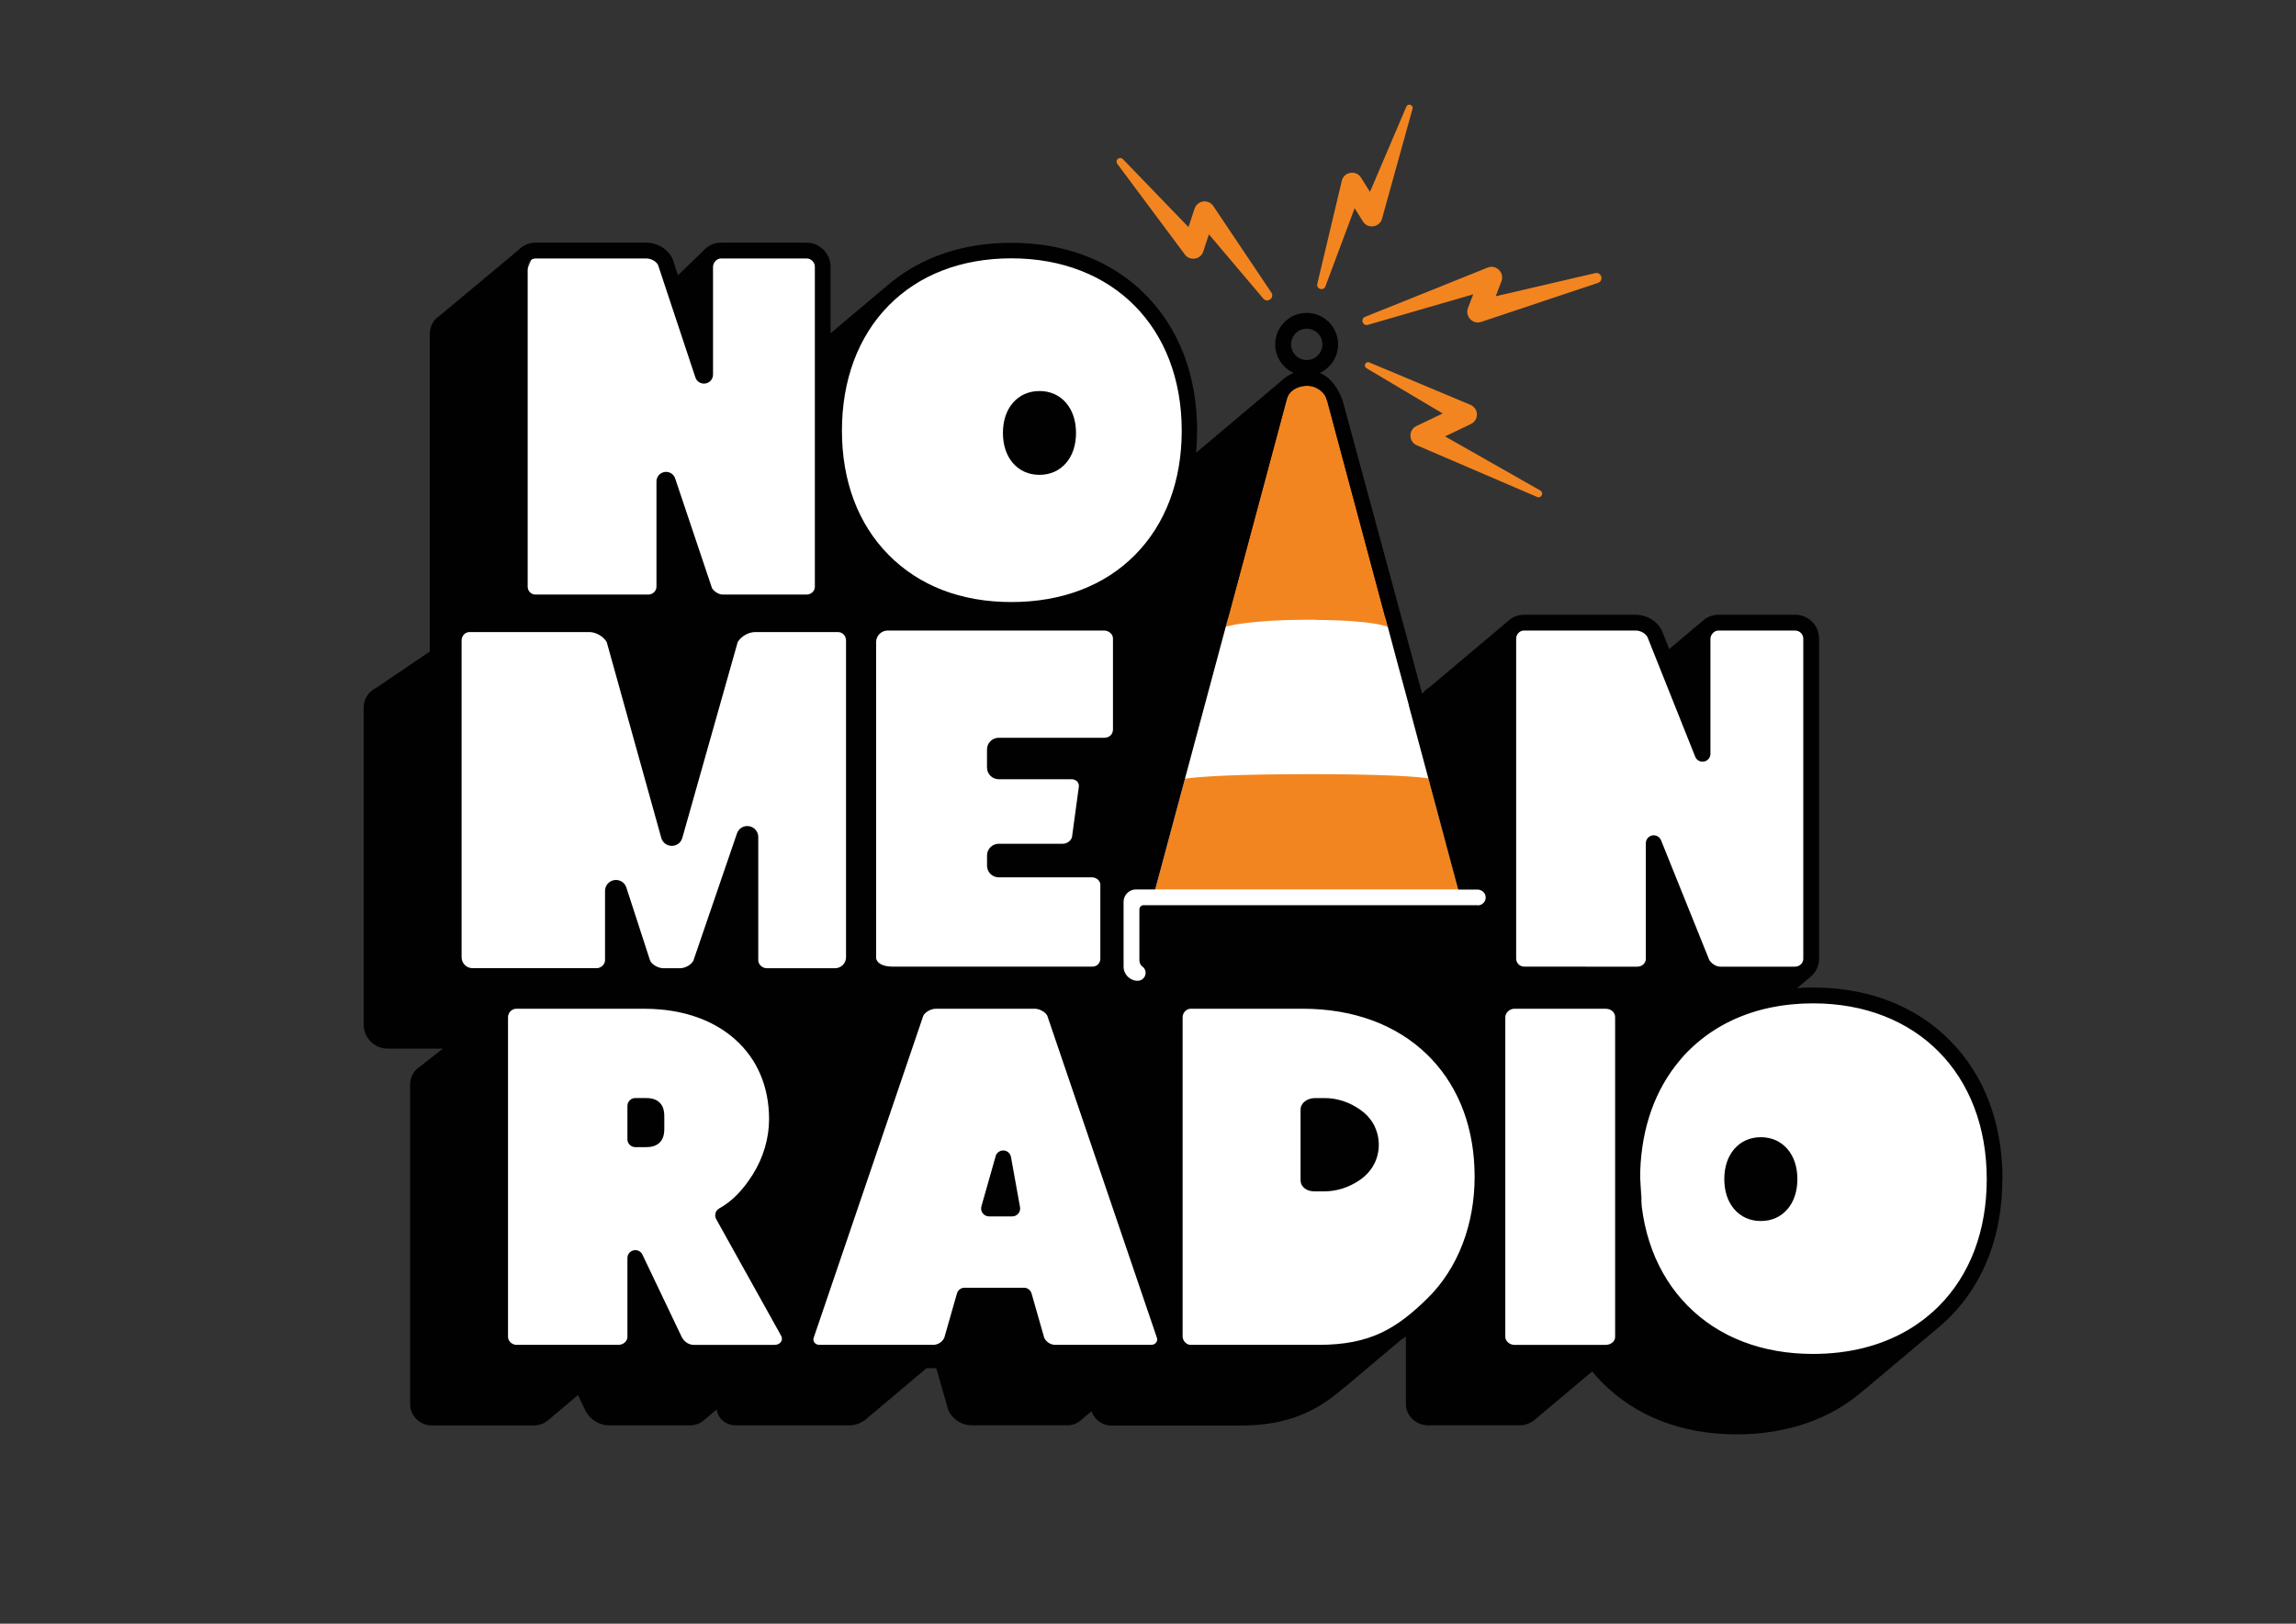 <?xml version="1.0" encoding="UTF-8"?>
<svg id="Layer_2" data-name="Layer 2" xmlns="http://www.w3.org/2000/svg" viewBox="0 0 841.89 595.28">
  <rect x="0" y="0" width="841.89" height="595.28" fill="#333333" stroke="none"/>
  <defs>
    <style>
      .cls-1 {
        fill: none;
      }

      .cls-2 {
        fill: #010101;
      }

      .cls-3 {
        fill: #fff;
      }

      .cls-4 {
        fill: #f38520;
      }
    </style>
  </defs>
  <polygon class="cls-3" points="195.9 92.61 235.05 92.61 242.21 94.76 258.58 132.9 258.58 100.14 261.03 93.37 294.91 92.61 299.81 93.56 305.08 126.5 325.03 108.48 348.75 94.71 378.49 92.61 408.12 101.18 430.82 127.91 436.09 166.69 437.97 196.05 447.76 226.54 510.53 226.54 519.48 257.23 539.81 248.47 555.95 229.81 603.05 229.81 611.05 242.35 622.35 231.16 630.25 228.24 648.7 229.81 659.06 227.86 663.38 233.13 663.38 354.38 657.36 361.51 657.2 368.19 661.24 365.08 684.28 367.82 703.57 375.72 716.84 387.01 725.88 402.56 730.96 418.07 730.96 438.68 728.49 454.78 719.1 474.83 706.11 487.81 685.22 496.37 647.95 499.11 613.22 484.14 601.4 453.93 601.92 439.25 598.82 393.23 597.69 374.31 596.56 366.68 596.84 490.92 567.48 501.93 524 487.81 505.6 491.48 463.43 501.93 180.65 497.41 180.65 361.32 161.45 359.57 161.45 236.08 186.28 115.67 195.9 92.61"/>
  <path class="cls-4" d="M564.82,179.84l-34.96-19.85c4.53-2.17,9.27-4.43,9.27-4.43.93-.4,1.72-1.1,2.13-2.1.82-1.96-.1-4.21-2.06-5.03l-37.1-15.55c-1.36-.55-2.28,1.36-1.06,2.1l27.96,16.61-9.44,4.51-.2.1c-2.96,1.38-2.9,5.77.15,7.05,0,0,44.13,18.95,44.13,18.95,1.54.63,2.57-1.54,1.17-2.35Z"/>
  <path class="cls-4" d="M584.97,100.12l-36.53,8.49,2.04-5.33s.07-.19.07-.19c1.22-3.1-1.97-6.26-5.08-4.98l-44.93,18.05c-1.82.79-.85,3.44,1.01,2.94l38.65-11.2-1.86,4.86s-.07.18-.07.18c-1.18,3,1.78,6.13,4.86,5.07l42.83-14.31c2.22-.81,1.26-4.04-1.01-3.57Z"/>
  <path class="cls-4" d="M499.64,80.99s.14.23.14.23c1.72,2.8,6.11,2.18,6.97-1.03,0,0,11.19-40.3,11.19-40.3.38-1.46-1.68-2.13-2.26-.79l-13.34,31.25-3.16-5.03s-.14-.22-.14-.21c-1.77-2.86-6.27-2.14-7.03,1.17l-8.99,37.8c-.42,1.91,2.29,2.7,2.98.91l10.71-28.65,2.93,4.66Z"/>
  <path class="cls-4" d="M444.91,75.54c-.46-.69-1.15-1.24-2-1.52-2.03-.67-4.21.43-4.88,2.46l-.07.21-2.17,6.57-24.06-24.93c-.46-.48-1.22-.55-1.77-.14-.59.44-.72,1.28-.27,1.88,0,0,24.78,33.25,24.78,33.25,1.77,2.47,5.81,1.84,6.72-1.09l.08-.24,2.01-6.08,19.96,23.58c1.53,1.74,4.19-.3,2.94-2.22l-21.28-31.72Z"/>
  <g>
    <path class="cls-4" d="M482.34,227.27c21.13.13,26.24,2.42,26.49,2.54,0,0,.01,0,.01,0l.12.36c-.62-2.3-1.24-4.6-1.85-6.91-1.02-3.8-2.04-7.6-3.06-11.41-.98-3.65-1.96-7.31-2.94-10.96-.93-3.46-1.85-6.91-2.78-10.37-.86-3.21-1.72-6.42-2.59-9.64l-2.35-8.76c-.69-2.58-1.38-5.16-2.08-7.74-.59-2.19-1.18-4.38-1.76-6.58-.47-1.76-.94-3.51-1.41-5.27-.34-1.27-.68-2.55-1.02-3.82-.23-.86-.45-1.76-.83-2.78-.11-.3-.24-.58-.39-.84-1.33-2.27-4.02-3.69-6.52-3.69-2.51,0-5.17.89-6.74,3.08-.53.74-.75,1.6-.98,2.48-.26.96-.51,1.92-.77,2.87-.39,1.47-.79,2.93-1.18,4.4-.52,1.93-1.04,3.86-1.55,5.79-.63,2.34-1.26,4.69-1.89,7.03-.73,2.71-1.46,5.42-2.18,8.14-.81,3.03-1.63,6.06-2.44,9.1-.89,3.3-1.77,6.61-2.66,9.91-.95,3.53-1.89,7.06-2.84,10.59-1,3.71-1.99,7.42-2.99,11.12-1.03,3.84-2.06,7.68-3.09,11.51-.21.78-.42,1.56-.63,2.34.5-.16,8.45-2.55,31-2.55.65,0,1.28,0,1.9,0Z"/>
    <path class="cls-4" d="M533.7,322.36c-.8-2.99-1.6-5.98-2.41-8.97-.88-3.27-1.76-6.54-2.63-9.82-.94-3.51-1.88-7.01-2.82-10.52-.69-2.57-1.38-5.15-2.07-7.72-.95-.13-2.13-.26-3.57-.39-4.68-.42-12.2-.82-24.28-1.01-4.5-.07-9.62-.11-15.47-.11-28.17,0-40.54.91-45.94,1.65-.04.15-.08.3-.12.45-.97,3.62-1.95,7.25-2.92,10.87-.92,3.42-1.84,6.85-2.76,10.27-.85,3.17-1.7,6.35-2.56,9.52-.77,2.88-1.54,5.75-2.32,8.63-.08.29-.15.57-.23.86h111.09c-.33-1.24-.66-2.48-1-3.71Z"/>
  </g>
  <g>
    <path class="cls-2" d="M503.98,412.75c-.22-.44-.47-.88-.74-1.3-.01-.02-.03-.05-.05-.07-.53-.83-1.15-1.61-1.85-2.35-.05-.05-.1-.11-.16-.16-.33-.34-.68-.67-1.05-.98-.06-.05-.13-.11-.2-.16-.39-.32-.78-.63-1.21-.93-.48-.34-.97-.65-1.46-.94-.41-.25-.83-.47-1.24-.69-.07-.04-.14-.08-.21-.12-.98-.5-1.98-.93-3-1.28h0c-2.29-.79-4.65-1.2-7.09-1.2h-3.42c-3.08,0-5.41,1.83-5.41,4.27v25.89c0,2.3,2.14,4.04,4.98,4.04h3.84c4.47,0,9.09-1.5,13-4.23,0,0,0,0,0,0,4.42-3.09,6.86-7.65,6.86-12.87,0-.82-.07-1.62-.19-2.41-.24-1.56-.71-3.05-1.39-4.43-.01-.02-.02-.05-.04-.07Z"/>
    <path class="cls-2" d="M645.66,416.92c-3.94,0-7.31,1.5-9.75,4.33-2.39,2.77-3.65,6.59-3.65,11.03s1.26,8.25,3.65,11.03c2.44,2.83,5.81,4.33,9.75,4.33s7.31-1.5,9.75-4.33c2.39-2.77,3.65-6.59,3.65-11.03s-1.26-8.25-3.65-11.03c-2.44-2.83-5.81-4.33-9.75-4.33Z"/>
    <path class="cls-2" d="M365.08,423.88l-5.22,18.38c-.25.87-.07,1.81.47,2.54.55.72,1.4,1.15,2.31,1.15h8.54c.86,0,1.67-.38,2.22-1.04.47-.56.69-1.28.65-2.01h0c0-.12,0-.24-.03-.36l-3.32-18.38c-.24-1.33-1.36-2.31-2.71-2.38-.19,0-.37,0-.55.03,0,0-.02,0-.03,0-.17.03-.34.07-.51.13h0c-.87.3-1.58,1.01-1.85,1.94Z"/>
    <path class="cls-2" d="M241.93,404.28c-1.53-1.54-3.64-1.72-5.1-1.72h-3.88c-1.6,0-2.89,1.3-2.89,2.89v12.22c0,1.6,1.3,2.89,2.89,2.89h3.88c1.46,0,3.57-.18,5.1-1.72,1.7-1.72,1.68-3.98,1.66-6.38,0-.29,0-.59,0-.9s0-.61,0-.9c.02-2.4.04-4.66-1.66-6.38Z"/>
    <path class="cls-1" d="M286.33,489.55s0,0,0,0l-9.31-16.72-5.06-9.08h0s-9.34-16.78-9.34-16.78c-.78-1.4-.28-3.16,1.12-3.94,4.67-2.6,8.57-6.55,12.28-12.43,3.86-6.11,5.98-13.32,5.98-20.28,0-11.88-4.31-22-12.46-29.27-7-6.23-16.37-9.96-27.34-10.95h0c-.93-.08-1.87-.15-2.82-.19-.08,0-.15,0-.22-.01-.98-.04-1.97-.07-2.98-.07h-46.84c-1.63,0-3.06,1.43-3.06,3.06v117.28c0,1.48,1.49,2.88,3.06,2.88h37.48c1.72,0,3.24-1.35,3.24-2.88v-28.95c0-1.35.94-2.52,2.26-2.82.21-.05.43-.07.64-.07,1.1,0,2.12.63,2.61,1.65l14.3,29.98s.02.04.03.05c.81,1.79,2.63,3.05,4.43,3.05h29.74c1.01,0,1.95-.47,2.37-1.2.5-.84.23-1.68-.07-2.23l-.04-.06Z"/>
    <path class="cls-1" d="M221.85,352.07v-25.45c0-1.99,1.42-3.65,3.38-3.96,1.96-.31,3.83.83,4.44,2.72l8.68,26.7c.59,1.57,3.11,2.88,4.79,2.88h6.35c1.67,0,4.17-1.29,4.8-2.89l15.94-46.52c.56-1.65,2.1-2.71,3.79-2.71.22,0,.44.02.67.06,1.94.32,3.35,1.99,3.35,3.96v45.22c0,1.48,1.49,2.88,3.06,2.88h25.12c2.21,0,4-1.79,4-4v-116.16c0-1.69-1.29-3.06-2.88-3.06h-30.5c-2.41,0-5.18,1.62-6.35,3.69l-20.3,71.76c-.49,1.75-2.05,2.92-3.86,2.92h0c-1.82,0-3.37-1.18-3.86-2.94l-19.99-71.75c-1.17-2.07-3.94-3.69-6.34-3.69h-44c-1.59,0-2.88,1.37-2.88,3.06v116.16c0,2.21,1.79,4,4,4h45.53c1.57,0,3.06-1.4,3.06-2.88Z"/>
    <path class="cls-1" d="M424.05,490.06l-24.29-71.35-15.76-46.3s0,0,0,0l-.02-.04c-.6-1.2-2.64-2.53-4.62-2.53h-36.19c-1.98,0-4.02,1.33-4.61,2.53v.02s-3.93,11.51-3.93,11.51l-.82,2.41-35.32,103.76c-.02.07-.05.15-.08.22-.26.6-.22,1.26.12,1.8.38.61,1.08.97,1.89.97h41.71c1.74,0,3.3-.97,4.08-2.53l.02-.03,4.65-16.28c.36-1.24,1.49-2.1,2.78-2.1h21.8c1.29,0,2.43.86,2.78,2.1l4.65,16.28.02.03c.78,1.56,2.34,2.53,4.08,2.53h35.13c.81,0,1.51-.36,1.89-.97.33-.54.38-1.2.12-1.8-.03-.07-.06-.14-.08-.22Z"/>
    <path class="cls-1" d="M523.38,386.71c-11.32-11.04-27.12-16.88-45.7-16.88h-41.16c-1.48,0-2.88,1.49-2.88,3.06v117.1c0,1.57,1.4,3.06,2.88,3.06h47.09c18.84,0,28.51-5.98,39.77-17.01,11.34-11.11,17.33-26.53,17.33-44.6s-5.44-32.17-15.74-43.1c-.52-.56-1.04-1.1-1.59-1.63Z"/>
    <path class="cls-1" d="M366.21,270.47h38.67c1.91,0,3.24-1.26,3.24-3.06v-33.38c0-1.54-1.51-2.88-3.24-2.88h-79.34c-2.36,0-4.27,1.91-4.27,4.27v116c.71,2.44,3.76,2.95,6.2,2.95h73.14c1.24,0,2.36-.8,2.73-1.98.09-.3.15-.6.15-.9v-27.15c0-1.44-1.43-2.7-3.06-2.7h-34.21c-2.36,0-4.28-1.92-4.28-4.28v-3.75c0-2.36,1.92-4.28,4.28-4.28h23.49c1.61,0,3.17-1.21,3.41-2.64v-.07s2.49-18.24,2.49-18.24c.09-.62-.11-1.27-.54-1.78-.51-.6-1.3-.94-2.16-.94h-26.68c-2.36,0-4.28-1.92-4.28-4.28v-6.64c0-2.36,1.92-4.28,4.28-4.28Z"/>
    <circle class="cls-1" cx="479.15" cy="126.25" r="5.74"/>
    <path class="cls-1" d="M370.85,220.72c18.49,0,34.18-5.99,45.37-17.31,11.18-11.32,17.09-27.06,17.09-45.52,0-37.79-25.1-63.18-62.46-63.18-18.29,0-33.87,6-45.04,17.35-11.19,11.37-17.1,27.21-17.1,45.83s5.91,34.2,17.09,45.52c11.19,11.33,26.77,17.31,45.04,17.31Z"/>
    <path class="cls-1" d="M196.38,217.98h41.28c1.69,0,3.06-1.29,3.06-2.88v-38.59c0-1.73,1.24-3.19,2.95-3.47,1.71-.28,3.35.71,3.9,2.35l13.52,40.25c.93,1.36,2.56,2.34,3.96,2.34h30.69c1.69,0,3.06-1.29,3.06-2.88v-117.28c0-1.69-1.37-3.06-3.06-3.06h-31.4c-1.48,0-2.88,1.49-2.88,3.06v39.49c0,1.64-1.17,3.02-2.79,3.28-1.62.26-3.17-.68-3.68-2.23l-13.71-41.28c-.8-1.37-2.55-2.32-4.32-2.32h-40.57c-1.59,0-2.88,1.37-2.88,3.06v117.28c0,1.59,1.29,2.88,2.88,2.88Z"/>
    <path class="cls-1" d="M516.54,258.4l.04-.03-4.34-16.02c.4,1.5.8,3,1.21,4.49,1.03,3.85,2.07,7.7,3.1,11.55Z"/>
    <path class="cls-1" d="M664.78,367.82c-1.28,0-2.55.04-3.8.09-.37.02-.72.05-1.09.07-.9.05-1.8.12-2.69.2-.38.04-.76.08-1.14.12-.89.1-1.77.21-2.64.33-.33.05-.66.1-.98.15-.98.16-1.94.33-2.9.53-.2.04-.4.08-.6.12-4.88,1.04-9.48,2.57-13.77,4.58,0,0,0,0,0,0-5.41,2.54-10.31,5.83-14.63,9.86-.58.54-1.15,1.08-1.71,1.64-.82.83-1.6,1.7-2.37,2.58-.04.05-.08.1-.12.15-.74.86-1.45,1.74-2.14,2.64-8.4,11.01-12.81,25.16-12.81,41.38,0,18.83,6.03,34.89,17.44,46.43,11.42,11.55,27.3,17.66,45.95,17.66,13.11,0,24.84-2.96,34.61-8.65,0,0,0,0,0,0,.99-.58,1.96-1.19,2.92-1.82.2-.13.4-.27.6-.41.75-.51,1.48-1.04,2.2-1.59.25-.19.51-.39.76-.58.67-.53,1.33-1.08,1.98-1.64.24-.21.48-.4.71-.61.85-.76,1.69-1.55,2.5-2.36,11.41-11.54,17.44-27.6,17.44-46.43,0-38.55-25.6-64.45-63.71-64.45Z"/>
    <path class="cls-1" d="M588.77,369.83h-33.54c-1.68,0-3.27,1.49-3.27,3.06v117.28c0,1.48,1.59,2.88,3.27,2.88h33.54c1.91,0,3.46-1.29,3.46-2.88v-117.28c0-1.74-1.49-3.06-3.46-3.06Z"/>
    <path class="cls-1" d="M541.72,326.07h-125.15c-2.52,0-4.56,2.04-4.56,4.56v23.74c0,2.86,2.33,5.19,5.19,5.19,1.47,0,2.67-1.1,2.86-2.52.02-.12.04-.25.04-.38,0-.98-.48-1.84-1.22-2.36-.72-.51-1.07-1.38-1.07-2.26v-18.65c0-.85.69-1.54,1.54-1.54h122.55c1.65,0,2.98-1.38,2.89-3.05-.08-1.57-1.49-2.74-3.05-2.74Z"/>
    <path class="cls-1" d="M603.5,351.5v-42.38c0-1.39.98-2.58,2.34-2.84,1.36-.26,2.72.47,3.24,1.76l17.7,43.94c.92,1.4,2.58,2.4,4,2.4h27.4c1.69,0,3.06-1.29,3.06-2.88v-117.28c0-1.74-1.32-3.06-3.06-3.06h-28.11c-1.48,0-2.88,1.49-2.88,3.06v42.13c0,1.39-.98,2.58-2.35,2.84-1.36.26-2.72-.48-3.23-1.77l-17.52-43.89c-.79-1.41-2.56-2.38-4.36-2.38h-40.9c-1.59,0-2.88,1.37-2.88,3.06v117.28c0,1.54,1.35,2.88,2.88,2.88h41.61c1.69,0,3.06-1.29,3.06-2.88Z"/>
    <path class="cls-2" d="M734.28,432.27c0-20.52-6.67-38.09-19.28-50.81-12.59-12.71-29.96-19.42-50.23-19.42-1.97,0-3.9.08-5.81.21l4.7-3.96c2.04-1.59,3.36-4.04,3.36-6.79v-117.28c0-4.96-3.89-8.85-8.85-8.85h-28.11c-1.97,0-3.81.72-5.29,1.9h0s-.13.1-.13.1c-.04.03-.07.06-.11.09l-12.46,10.5-2.68-6.72c-.03-.09-.07-.17-.12-.25-1.76-3.41-5.51-5.62-9.56-5.62h-40.9c-2.25,0-4.3.89-5.84,2.33h0s-28.82,24.27-28.82,24.27c-.82.47-1.55,1.08-2.15,1.81l-.56.47-28.89-106.54c-.1-.39-2.26-8.33-8.59-11.01,3.95-1.83,6.69-5.82,6.69-10.45,0-6.36-5.17-11.53-11.53-11.53s-11.53,5.17-11.53,11.53c0,4.65,2.77,8.65,6.74,10.47-1.13.44-2.25,1.08-3.32,1.95h0s-.26.21-.26.21c-.05.04-.1.08-.15.13l-32.03,26.99c.25-2.65.38-5.36.38-8.12,0-20.12-6.53-37.34-18.9-49.82-12.35-12.46-29.37-19.04-49.24-19.04-17.05,0-31.98,4.88-43.62,14.15l.06-.1-22.71,19.13v-24.4c0-4.88-3.97-8.85-8.85-8.85h-31.4c-2.6,0-4.97,1.24-6.57,3.16l-9.11,8.81-1.97-5.93c-.05-.14-.11-.28-.18-.42-1.76-3.41-5.51-5.62-9.56-5.62h-40.57c-2.47,0-4.7,1.07-6.28,2.77l-28.77,23.97c-2.21,1.39-3.69,3.87-3.69,6.71v116.47l-19.77,13.39c-2.64,1.25-4.48,3.98-4.48,7.15v116.2c0,4.87,3.96,8.83,8.83,8.83h20.22l-8.09,6.35c-2.32,1.39-3.92,3.93-3.92,6.77v117.31c0,4.18,3.61,7.71,7.88,7.71h37.49c2.16,0,4.15-.86,5.61-2.24v.02s10.57-8.91,10.57-8.91l2.5,5.23c1.59,3.52,5.14,5.88,8.83,5.88h29.75c1.89,0,3.67-.67,5.01-1.81h0s4.77-4.02,4.77-4.02c.13.9.43,1.77.92,2.56,1.26,2.04,3.5,3.26,5.99,3.26h41.73c2.07,0,4-.68,5.59-1.86v.06s.39-.34.39-.34c0,0,0,0,0,0l22.31-18.8h3.6l4.38,15.31.22.43c1.6,3.2,4.82,5.19,8.4,5.19h35.14c1.83,0,3.52-.66,4.79-1.82v.02s3.95-3.32,3.95-3.32c1.1,3.01,3.96,5.22,7.23,5.22h47.1c17.53,0,28.03-5,38.18-13.8l.02.05,21.11-17.79c.56-.35,1.12-.71,1.67-1.08v24.81c0,4.18,3.71,7.71,8.1,7.71h33.55c2.22,0,4.23-.82,5.72-2.14h0s20.94-17.6,20.94-17.6c1.13,1.36,2.31,2.7,3.56,3.96,12.35,12.5,29.43,19.1,49.39,19.1,18.61,0,34.66-5.63,46.73-16.29v.05s26.69-22.43,26.69-22.43h0c1.71-1.4,3.35-2.88,4.92-4.47,12.5-12.65,19.11-30.11,19.11-50.5ZM473.41,126.25c0-3.17,2.57-5.74,5.74-5.74s5.74,2.57,5.74,5.74-2.57,5.74-5.74,5.74-5.74-2.57-5.74-5.74ZM325.81,112.06c11.17-11.35,26.75-17.35,45.04-17.35,37.36,0,62.46,25.39,62.46,63.18,0,18.46-5.91,34.2-17.09,45.52-11.19,11.33-26.88,17.31-45.37,17.31s-33.85-5.99-45.04-17.31c-11.18-11.32-17.09-27.06-17.09-45.52s5.91-34.46,17.1-45.83ZM366.21,285.67h26.68c.87,0,1.66.34,2.16.94.43.51.63,1.15.54,1.78l-2.48,18.24v.07c-.25,1.43-1.81,2.64-3.42,2.64h-23.49c-2.36,0-4.28,1.92-4.28,4.28v3.75c0,2.36,1.92,4.28,4.28,4.28h34.21c1.63,0,3.06,1.26,3.06,2.7v27.15c0,.3-.06.6-.15.9-.37,1.19-1.48,1.98-2.73,1.98h-73.14c-2.44,0-5.49-.51-6.19-2.95v-.05s-.01-115.95-.01-115.95c0-2.36,1.91-4.27,4.27-4.27h79.34c1.72,0,3.24,1.35,3.24,2.88v33.38c0,1.8-1.33,3.06-3.24,3.06h-38.67c-2.36,0-4.28,1.92-4.28,4.28v6.64c0,2.36,1.92,4.28,4.28,4.28ZM193.5,97.82c0-1.69,1.29-3.06,2.88-3.06h40.57c1.77,0,3.52.94,4.32,2.32l13.71,41.28c.52,1.55,2.06,2.5,3.68,2.23,1.62-.26,2.79-1.64,2.79-3.28v-39.49c0-1.57,1.4-3.06,2.88-3.06h31.4c1.69,0,3.06,1.37,3.06,3.06v117.28c0,1.59-1.37,2.88-3.06,2.88h-30.69c-1.4,0-3.04-.97-3.96-2.34l-13.52-40.25c-.55-1.64-2.19-2.63-3.9-2.35-1.71.28-2.95,1.74-2.95,3.47v38.59c0,1.59-1.37,2.88-3.06,2.88h-41.28c-1.59,0-2.88-1.29-2.88-2.88v-117.28ZM169.26,350.95v-116.16c0-1.69,1.29-3.06,2.88-3.06h44c2.4,0,5.17,1.62,6.34,3.69l19.99,71.75c.49,1.75,2.04,2.93,3.86,2.94h0c1.82,0,3.37-1.17,3.86-2.92l20.3-71.76c1.17-2.08,3.94-3.69,6.35-3.69h30.5c1.59,0,2.88,1.37,2.88,3.06v116.16c0,2.21-1.79,4-4,4h-25.12c-1.57,0-3.06-1.4-3.06-2.88v-45.22c0-1.97-1.41-3.63-3.35-3.96-.22-.04-.45-.06-.67-.06-1.69,0-3.22,1.06-3.79,2.71l-15.94,46.52c-.63,1.6-3.13,2.89-4.8,2.89h-6.35c-1.68,0-4.2-1.3-4.79-2.88l-8.68-26.7c-.61-1.89-2.49-3.03-4.44-2.72-1.96.31-3.38,1.98-3.38,3.96v25.45c0,1.48-1.49,2.88-3.06,2.88h-45.53c-2.21,0-4-1.79-4-4ZM286.44,491.85c-.43.73-1.36,1.2-2.37,1.2h-29.74c-1.8,0-3.62-1.25-4.43-3.05,0-.02-.02-.04-.03-.05l-14.3-29.98c-.49-1.02-1.51-1.65-2.61-1.65-.21,0-.43.02-.64.07-1.32.3-2.26,1.47-2.26,2.82v28.95c0,1.54-1.51,2.88-3.24,2.88h-37.48c-1.57,0-3.06-1.4-3.06-2.88v-117.28c0-1.63,1.43-3.06,3.06-3.06h46.84c1.01,0,2,.03,2.98.07.08,0,.15,0,.22.01.95.04,1.89.11,2.82.19h0c10.97.99,20.34,4.72,27.34,10.95,8.15,7.26,12.46,17.38,12.46,29.27,0,6.97-2.12,14.17-5.98,20.28-3.71,5.88-7.61,9.83-12.28,12.43-1.4.78-1.9,2.54-1.12,3.94l9.34,16.78h0s5.06,9.08,5.06,9.08l9.31,16.72s0,0,0,0l.04.06c.31.55.57,1.39.07,2.23ZM424.02,492.07c-.38.61-1.08.97-1.89.97h-35.13c-1.74,0-3.3-.97-4.08-2.53l-.02-.03-4.65-16.28c-.36-1.24-1.49-2.1-2.78-2.1h-21.8c-1.29,0-2.43.86-2.78,2.1l-4.65,16.28-.02.03c-.78,1.56-2.34,2.53-4.08,2.53h-41.71c-.81,0-1.51-.36-1.89-.97-.33-.54-.38-1.2-.12-1.8.03-.07.06-.14.08-.22l35.32-103.76.82-2.41,3.92-11.51v-.02c.61-1.19,2.65-2.53,4.63-2.53h36.19c1.97,0,4.02,1.33,4.62,2.53l.02.04s0,0,0,0l15.76,46.3,24.29,71.35c.02.07.05.15.08.22.26.6.22,1.26-.12,1.8ZM523.38,476.03c-11.26,11.03-20.94,17.01-39.77,17.01h-47.09c-1.48,0-2.88-1.49-2.88-3.06v-117.1c0-1.57,1.4-3.06,2.88-3.06h41.16c18.58,0,34.38,5.84,45.7,16.88.54.53,1.07,1.08,1.59,1.63,10.3,10.93,15.74,25.77,15.74,43.1s-5.99,33.49-17.33,44.6ZM541.88,331.86h-122.55c-.85,0-1.54.69-1.54,1.54v18.65c0,.88.36,1.75,1.07,2.26.74.52,1.22,1.39,1.22,2.36,0,.13-.02.25-.04.38-.19,1.42-1.39,2.52-2.86,2.52-2.86,0-5.19-2.33-5.19-5.19v-23.74c0-2.52,2.04-4.56,4.56-4.56h7.04c.08-.29.15-.57.23-.86.77-2.88,1.54-5.75,2.32-8.63.85-3.17,1.7-6.35,2.56-9.52.92-3.42,1.84-6.85,2.76-10.27.97-3.62,1.95-7.25,2.92-10.87.04-.15.08-.3.12-.45.97-3.63,1.95-7.26,2.92-10.88,1.04-3.89,2.09-7.77,3.13-11.66,1.06-3.94,2.12-7.89,3.18-11.83,1.06-3.96,2.12-7.91,3.19-11.87.84-3.14,1.68-6.28,2.53-9.42.21-.78.42-1.56.63-2.34,1.03-3.84,2.06-7.68,3.09-11.51,1-3.71,1.99-7.42,2.99-11.12.95-3.53,1.89-7.06,2.84-10.59.89-3.3,1.77-6.61,2.66-9.91.81-3.03,1.63-6.06,2.44-9.1.73-2.71,1.46-5.42,2.18-8.14.63-2.34,1.26-4.69,1.89-7.03.52-1.93,1.04-3.86,1.55-5.79.39-1.47.79-2.93,1.18-4.4.26-.96.51-1.92.77-2.87.24-.88.45-1.73.98-2.48,1.57-2.19,4.23-3.08,6.74-3.08,2.49,0,5.19,1.42,6.52,3.69.15.25.27.54.39.84.38,1.01.6,1.92.83,2.78.34,1.27.68,2.55,1.02,3.82.47,1.76.94,3.51,1.41,5.27.59,2.19,1.18,4.38,1.76,6.58.69,2.58,1.38,5.16,2.08,7.74l2.35,8.76c.86,3.21,1.72,6.42,2.59,9.64.93,3.46,1.85,6.91,2.78,10.37.98,3.65,1.96,7.31,2.94,10.96,1.02,3.8,2.04,7.6,3.06,11.41.62,2.3,1.24,4.6,1.85,6.91.43,1.6.86,3.2,1.29,4.8.66,2.46,1.32,4.92,1.98,7.38l4.34,16.02-.04.03c.03.11.06.22.09.33,1.05,3.92,2.1,7.84,3.15,11.76,1.03,3.83,2.05,7.66,3.08,11.49.3,1.12.6,2.24.9,3.35.69,2.57,1.38,5.15,2.07,7.72.94,3.51,1.88,7.01,2.82,10.52.88,3.27,1.76,6.54,2.63,9.82.8,2.99,1.61,5.98,2.41,8.97.33,1.24.66,2.48,1,3.71h7.03c1.57,0,2.97,1.17,3.05,2.74.09,1.67-1.24,3.05-2.89,3.05ZM592.23,379.84v110.33c0,1.59-1.55,2.88-3.46,2.88h-33.54c-1.68,0-3.27-1.4-3.27-2.88v-117.28c0-1.57,1.59-3.06,3.27-3.06h33.54c1.97,0,3.46,1.32,3.46,3.06v6.95ZM581.69,354.38h-22.87c-1.54,0-2.88-1.35-2.88-2.88v-117.28c0-1.69,1.29-3.06,2.88-3.06h40.9c1.8,0,3.57.97,4.36,2.38l17.52,43.89c.51,1.29,1.87,2.03,3.23,1.77,1.36-.26,2.35-1.45,2.35-2.84v-42.13c0-1.57,1.4-3.06,2.88-3.06h28.11c1.74,0,3.06,1.32,3.06,3.06v117.28c0,1.59-1.37,2.88-3.06,2.88h-27.4c-1.42,0-3.09-1-4-2.4l-17.7-43.94c-.52-1.29-1.88-2.02-3.24-1.76-1.36.26-2.34,1.46-2.34,2.84v42.38c0,1.59-1.37,2.88-3.06,2.88h-18.74ZM708.56,481.07c-.23.21-.48.41-.71.61-.65.56-1.31,1.11-1.98,1.64-.25.2-.5.39-.76.58-.72.55-1.46,1.08-2.2,1.59-.2.14-.39.27-.6.41-.95.63-1.92,1.25-2.92,1.82,0,0,0,0,0,0-9.77,5.68-21.5,8.65-34.61,8.65-18.64,0-34.53-6.11-45.95-17.66-11.41-11.54-17.44-27.6-17.44-46.43,0-16.22,4.42-30.37,12.81-41.38.69-.9,1.4-1.78,2.14-2.64.04-.05.08-.1.12-.15.76-.88,1.55-1.74,2.37-2.58.55-.56,1.13-1.1,1.71-1.64,4.32-4.03,9.22-7.33,14.63-9.86,0,0,0,0,0,0,4.29-2.01,8.89-3.55,13.77-4.58.2-.04.4-.08.6-.12.96-.19,1.92-.37,2.9-.53.33-.05.65-.1.98-.15.87-.13,1.75-.24,2.64-.33.38-.04.76-.09,1.14-.12.89-.08,1.79-.15,2.69-.2.36-.02.72-.05,1.09-.07,1.26-.06,2.52-.09,3.8-.09,38.11,0,63.71,25.9,63.71,64.45,0,18.83-6.03,34.89-17.44,46.43-.81.82-1.64,1.6-2.5,2.36Z"/>
    <path class="cls-3" d="M508.83,229.81l3.4,12.54c-.66-2.46-1.32-4.92-1.98-7.38-.43-1.6-.86-3.2-1.29-4.8l-.12-.36s0,0-.01,0Z"/>
    <path class="cls-2" d="M381.15,143.36c-3.94,0-7.31,1.5-9.75,4.33-2.39,2.77-3.65,6.59-3.65,11.03s1.26,8.25,3.65,11.03c2.44,2.83,5.81,4.33,9.75,4.33s7.31-1.5,9.75-4.33c2.39-2.77,3.65-6.59,3.65-11.03s-1.26-8.25-3.65-11.03c-2.44-2.83-5.81-4.33-9.75-4.33Z"/>
  </g>
</svg>